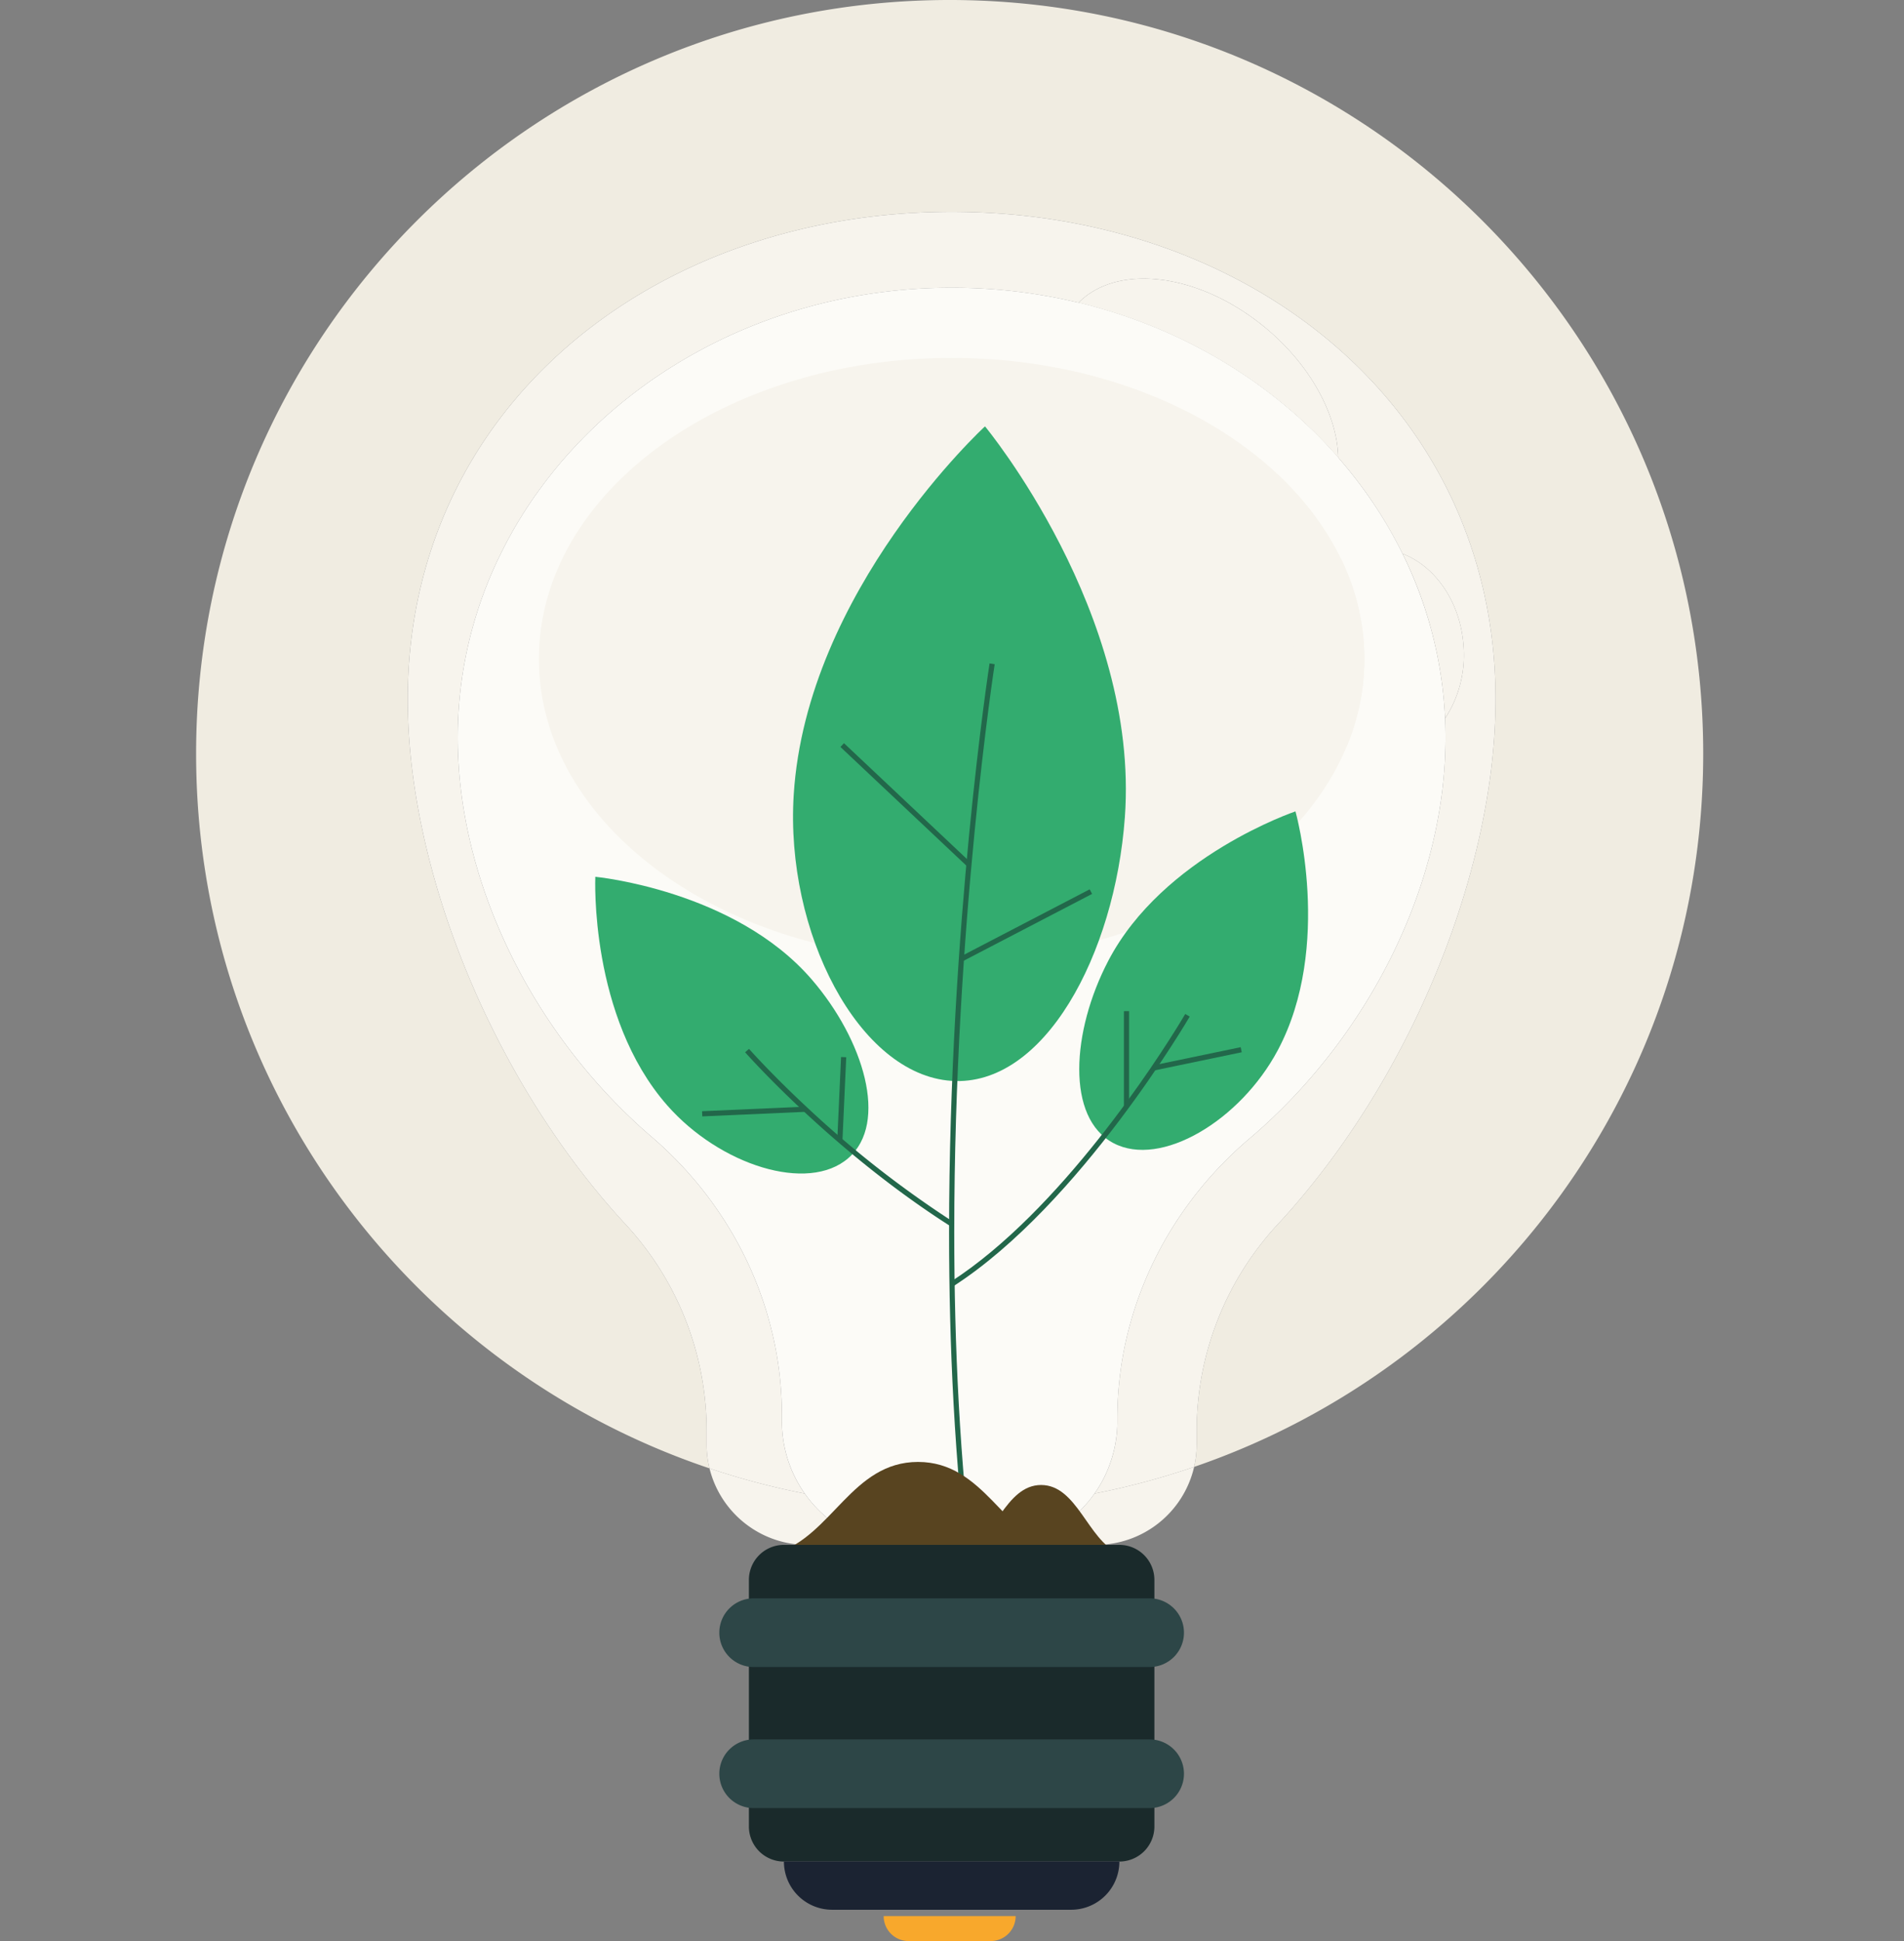 <svg xmlns="http://www.w3.org/2000/svg" preserveAspectRatio="xMinYMin meet" viewBox="0 0 596.23 607.695"><rect x="0" y="0" width="596.23" height="607.695" fill="#808080" stroke="none"/><g id="g12" transform="translate(-939.524)"><path id="path20_sm" d="M777.848-66.639C684.4-98.04 617.08-186.346 617.08-290.373c0-130.324 105.649-235.971 235.973-235.971s235.97 105.644 235.97 235.971c0 103.525-66.672 191.481-159.417 223.276a31.668 31.668 0 0 0 .8-7.063v-4.146a95.047 95.047 0 0 1 25.3-64.64c41.459-44.71 68.29-110.611 68.29-164.471 0-90.8-76.256-152.613-170.319-152.613s-170.323 61.808-170.323 152.612c0 53.86 26.829 119.761 68.29 164.471a95.046 95.046 0 0 1 25.3 64.64v4.146a31.57 31.57 0 0 0 .9 7.522" transform="translate(383.854 526.344)" fill="#f0ece1"/><path id="path86_sm" d="M837.266-218.8H811.65a39.332 39.332 0 0 0 25.118-16.08 234.176 234.176 0 0 0 31.184-8.337 31.5 31.5 0 0 1-30.686 24.417m-66.143 0h-24.352a31.5 31.5 0 0 1-30.577-23.959A234.251 234.251 0 0 0 746-234.884a39.332 39.332 0 0 0 25.12 16.084" transform="translate(445.508 702.463)" fill="#f7f4ed"/><path id="path88_sm" d="M873.006-84.191a39.133 39.133 0 0 0 7.143-22.6v-.878c0-33.905 15.47-65.658 41.321-87.595 37.326-31.667 61.448-79.7 61.448-125.6q0-3.02-.139-6a36.148 36.148 0 0 0 5.79-22.43c-.854-13.813-8.752-25.153-19.114-29.121a139.173 139.173 0 0 0-20.146-30.109c-.3-13.2-8.471-28.717-22.737-40.588-12.2-10.154-26.214-15.438-38.172-15.438-8.175 0-15.392 2.472-20.41 7.548a169.145 169.145 0 0 0-39.734-4.691c-85.417 0-154.663 63.052-154.663 140.832 0 45.61 23.812 93.341 60.732 125.021 25.542 21.915 40.774 53.482 40.774 87.134v1.916a39.139 39.139 0 0 0 7.141 22.6 234.244 234.244 0 0 1-29.809-7.874 31.569 31.569 0 0 1-.9-7.522v-4.146a95.047 95.047 0 0 0-25.3-64.64c-41.462-44.71-68.29-110.61-68.29-164.471 0-90.8 76.253-152.613 170.319-152.613s170.319 61.809 170.319 152.613c0 53.86-26.831 119.761-68.29 164.471a95.047 95.047 0 0 0-25.3 64.64v4.146a31.657 31.657 0 0 1-.8 7.063 234.155 234.155 0 0 1-31.184 8.337" transform="translate(409.27 551.775)" fill="#f7f4ed"/><path id="path90_sm" d="M976.914-329.98c0-77.78-69.244-140.832-154.661-140.832S667.59-407.76 667.59-329.98c0 45.61 23.812 93.341 60.732 125.021 25.542 21.915 40.774 53.482 40.774 87.134v1.916a39.318 39.318 0 0 0 39.316 39.316h26.416a39.317 39.317 0 0 0 39.318-39.316v-.878c0-33.905 15.47-65.658 41.321-87.595 37.327-31.667 61.447-79.7 61.447-125.6" transform="translate(415.274 560.888)" fill="#fcfbf7"/><path id="path92_sm" d="M941.763-363.01c0 52.055-57.868 94.252-129.253 94.252s-129.255-42.2-129.255-94.252 57.87-94.254 129.255-94.254 129.253 42.2 129.253 94.254" transform="translate(425.018 569.315)" fill="#f7f4ed"/><path id="path94_sm" d="M868.755-416.548c-20.394-23.321-48.75-40.616-81.318-48.478 5.018-5.076 12.235-7.548 20.41-7.548 11.958 0 25.968 5.284 38.172 15.438 14.265 11.871 22.436 27.387 22.737 40.588" transform="translate(489.824 559.792)" fill="#f7f4ed"/><path id="path96_sm" d="M864.4-400.724c-16.727-22.838-45.973-40.064-81.059-46.806-.551-7.223 1.161-13.854 5.411-18.963q.623-.746 1.3-1.428c32.568 7.861 60.924 25.157 81.318 48.478.147 6.505-1.616 12.449-5.5 17.12-.467.56-.954 1.092-1.466 1.6" transform="translate(487.213 562.687)" fill="#fcfbf7"/><path id="path98_sm" d="M844.121-401.165c-11.958 0-25.97-5.286-38.174-15.44-13.606-11.324-21.668-25.961-22.646-38.745 35.086 6.741 64.333 23.967 81.059 46.806-5.009 4.961-12.157 7.379-20.239 7.379" transform="translate(487.251 570.506)" fill="#f7f4ed"/><path id="path100_sm" d="M863.314-367.92a129.932 129.932 0 0 0-13.324-51.551c10.362 3.969 18.26 15.308 19.114 29.121a36.15 36.15 0 0 1-5.79 22.43" transform="translate(528.735 592.824)" fill="#f7f4ed"/><path id="path104_sm" d="M845.588-359.632c-9.107-4.726-15.823-15.319-16.605-27.994-.837-13.536 5.331-25.548 14.8-30.931a71.59 71.59 0 0 1 7.381 31.47 70.98 70.98 0 0 1-5.571 27.456" transform="translate(515.621 593.392)" fill="#f7f4ed"/><path id="path106_sm" d="M792.43-444.049s-55.879 51.322-59.895 115.34c-2.7 43.058 20.356 87.6 49.384 89.563s51.185-39.513 54.313-82.54c4.65-63.976-43.8-122.363-43.8-122.363" transform="translate(455.539 577.535)" fill="#33ac6f" class="s-leaf"/><path id="path108_sm" d="M694.162-357.112s-1.92 43.763 22.536 71.578c16.452 18.7 44.039 27.514 56.707 16.484s4.816-37.024-11.445-55.891c-24.184-28.053-67.8-32.171-67.8-32.171" transform="translate(431.781 631.614)" fill="#33ac6f" class="s-leaf"/><path id="path110_sm" d="M775.126-398.3c0 .024-12.68 81.773-12.682 178.159 0 35.144 1.687 72.235 6.289 108.028l1.609-.208c-4.592-35.7-6.276-72.728-6.276-107.821 0-48.123 3.167-92.608 6.333-125.057 1.583-16.225 3.166-29.441 4.354-38.6.593-4.579 1.088-8.145 1.434-10.563s.543-3.687.543-3.692l-1.6-.246" transform="translate(474.277 605.994)" fill="#22674a"/><path id="path112_sm" d="M723.071-322.83c.03.03 26.926 30.615 64.237 54.412l.874-1.367a325.225 325.225 0 0 1-45.865-35.938 334.928 334.928 0 0 1-13.273-13.061c-1.544-1.613-2.736-2.894-3.538-3.772s-1.216-1.345-1.218-1.345l-1.218 1.071" transform="translate(449.786 652.274)" fill="#22674a"/><path id="path114_sm" d="M855.281-369.738s11.884 42.165-5.563 74.835c-11.735 21.973-36.574 36.859-51.43 29.022s-13.16-34.941-1.646-57.029c17.125-32.841 58.638-46.827 58.638-46.827" transform="translate(489.911 623.761)" fill="#33ac6f" class="s-leaf"/><path id="path116_sm" d="M836.21-330.634s-.528.906-1.533 2.554c-7.035 11.525-37.51 59.142-71.928 81.3l.878 1.365c39.853-25.708 73.944-84.359 73.987-84.4l-1.4-.818" transform="translate(474.467 648.085)" fill="#22674a"/><path id="path118_sm" d="m741.47-381.718 39.68 37.378 1.112-1.181-39.68-37.379" transform="translate(461.231 615.574)" fill="#22674a"/><path id="path120_sm" d="m765.342-332.158 40.547-21.1-.748-1.438-40.547 21.096" transform="translate(475.615 633.121)" fill="#22674a"/><path id="path122_sm" d="m714.829-309.7 32.281-1.427-.071-1.62-32.281 1.427" transform="translate(444.615 659.213)" fill="#22674a"/><path id="path124_sm" d="m742.045-322.331-1.183 26.009 1.62.074 1.183-26.007" transform="translate(460.853 653.25)" fill="#22674a"/><path id="path126_sm" d="M796.2-301.31h1.622v-29.87H796.2z" transform="translate(495.274 647.746)" fill="#22674a"/><path id="path128_sm" d="m802.2-316.944 27.367-5.694-.331-1.588-27.367 5.694" transform="translate(498.802 652.071)" fill="#22674a"/><path id="path130_sm" d="M773.419-244.173c-20.648 0-26.876 23.033-44.245 28.492h88.49c-17.369-5.459-23.6-28.492-44.245-28.492" transform="translate(453.582 701.868)" fill="#584420"/><path id="path132_sm" d="M789.458-239.722c-11.251 0-14.644 17.2-24.108 21.273h48.218c-9.466-4.077-12.86-21.273-24.11-21.273" transform="translate(476.085 704.637)" fill="#584420"/><path id="path134_sm" d="M839.813-129.024H734.765a10.966 10.966 0 0 1-10.965-10.967V-217.2a10.964 10.964 0 0 1 10.965-10.965h105.048a10.965 10.965 0 0 1 10.965 10.965v77.207a10.967 10.967 0 0 1-10.965 10.967" transform="translate(450.239 711.827)" fill="#1a2a2b"/><path id="path136_sm" d="M852.839-196.341h-124a10.752 10.752 0 0 1-10.751-10.753 10.752 10.752 0 0 1 10.751-10.751h124a10.752 10.752 0 0 1 10.751 10.751 10.752 10.752 0 0 1-10.751 10.753" transform="translate(446.687 718.246)" fill="#2d4647"/><path id="path138_sm" d="M852.839-169.116h-124a10.752 10.752 0 0 1-10.751-10.751 10.751 10.751 0 0 1 10.751-10.751h124a10.751 10.751 0 0 1 10.751 10.751 10.752 10.752 0 0 1-10.751 10.751" transform="translate(446.687 735.182)" fill="#2d4647"/><path id="path140_sm" d="M730.56-167.044h105.047a15.092 15.092 0 0 1-15.091 15.092h-74.865a15.091 15.091 0 0 1-15.091-15.092" transform="translate(454.444 749.846)" fill="#1b2332"/><path id="path142_sm" d="M749.818-157.74h41.33a7.8 7.8 0 0 1-7.8 7.8h-25.731a7.8 7.8 0 0 1-7.8-7.8" transform="translate(466.423 757.634)" fill="#f8a82c"/></g></svg>